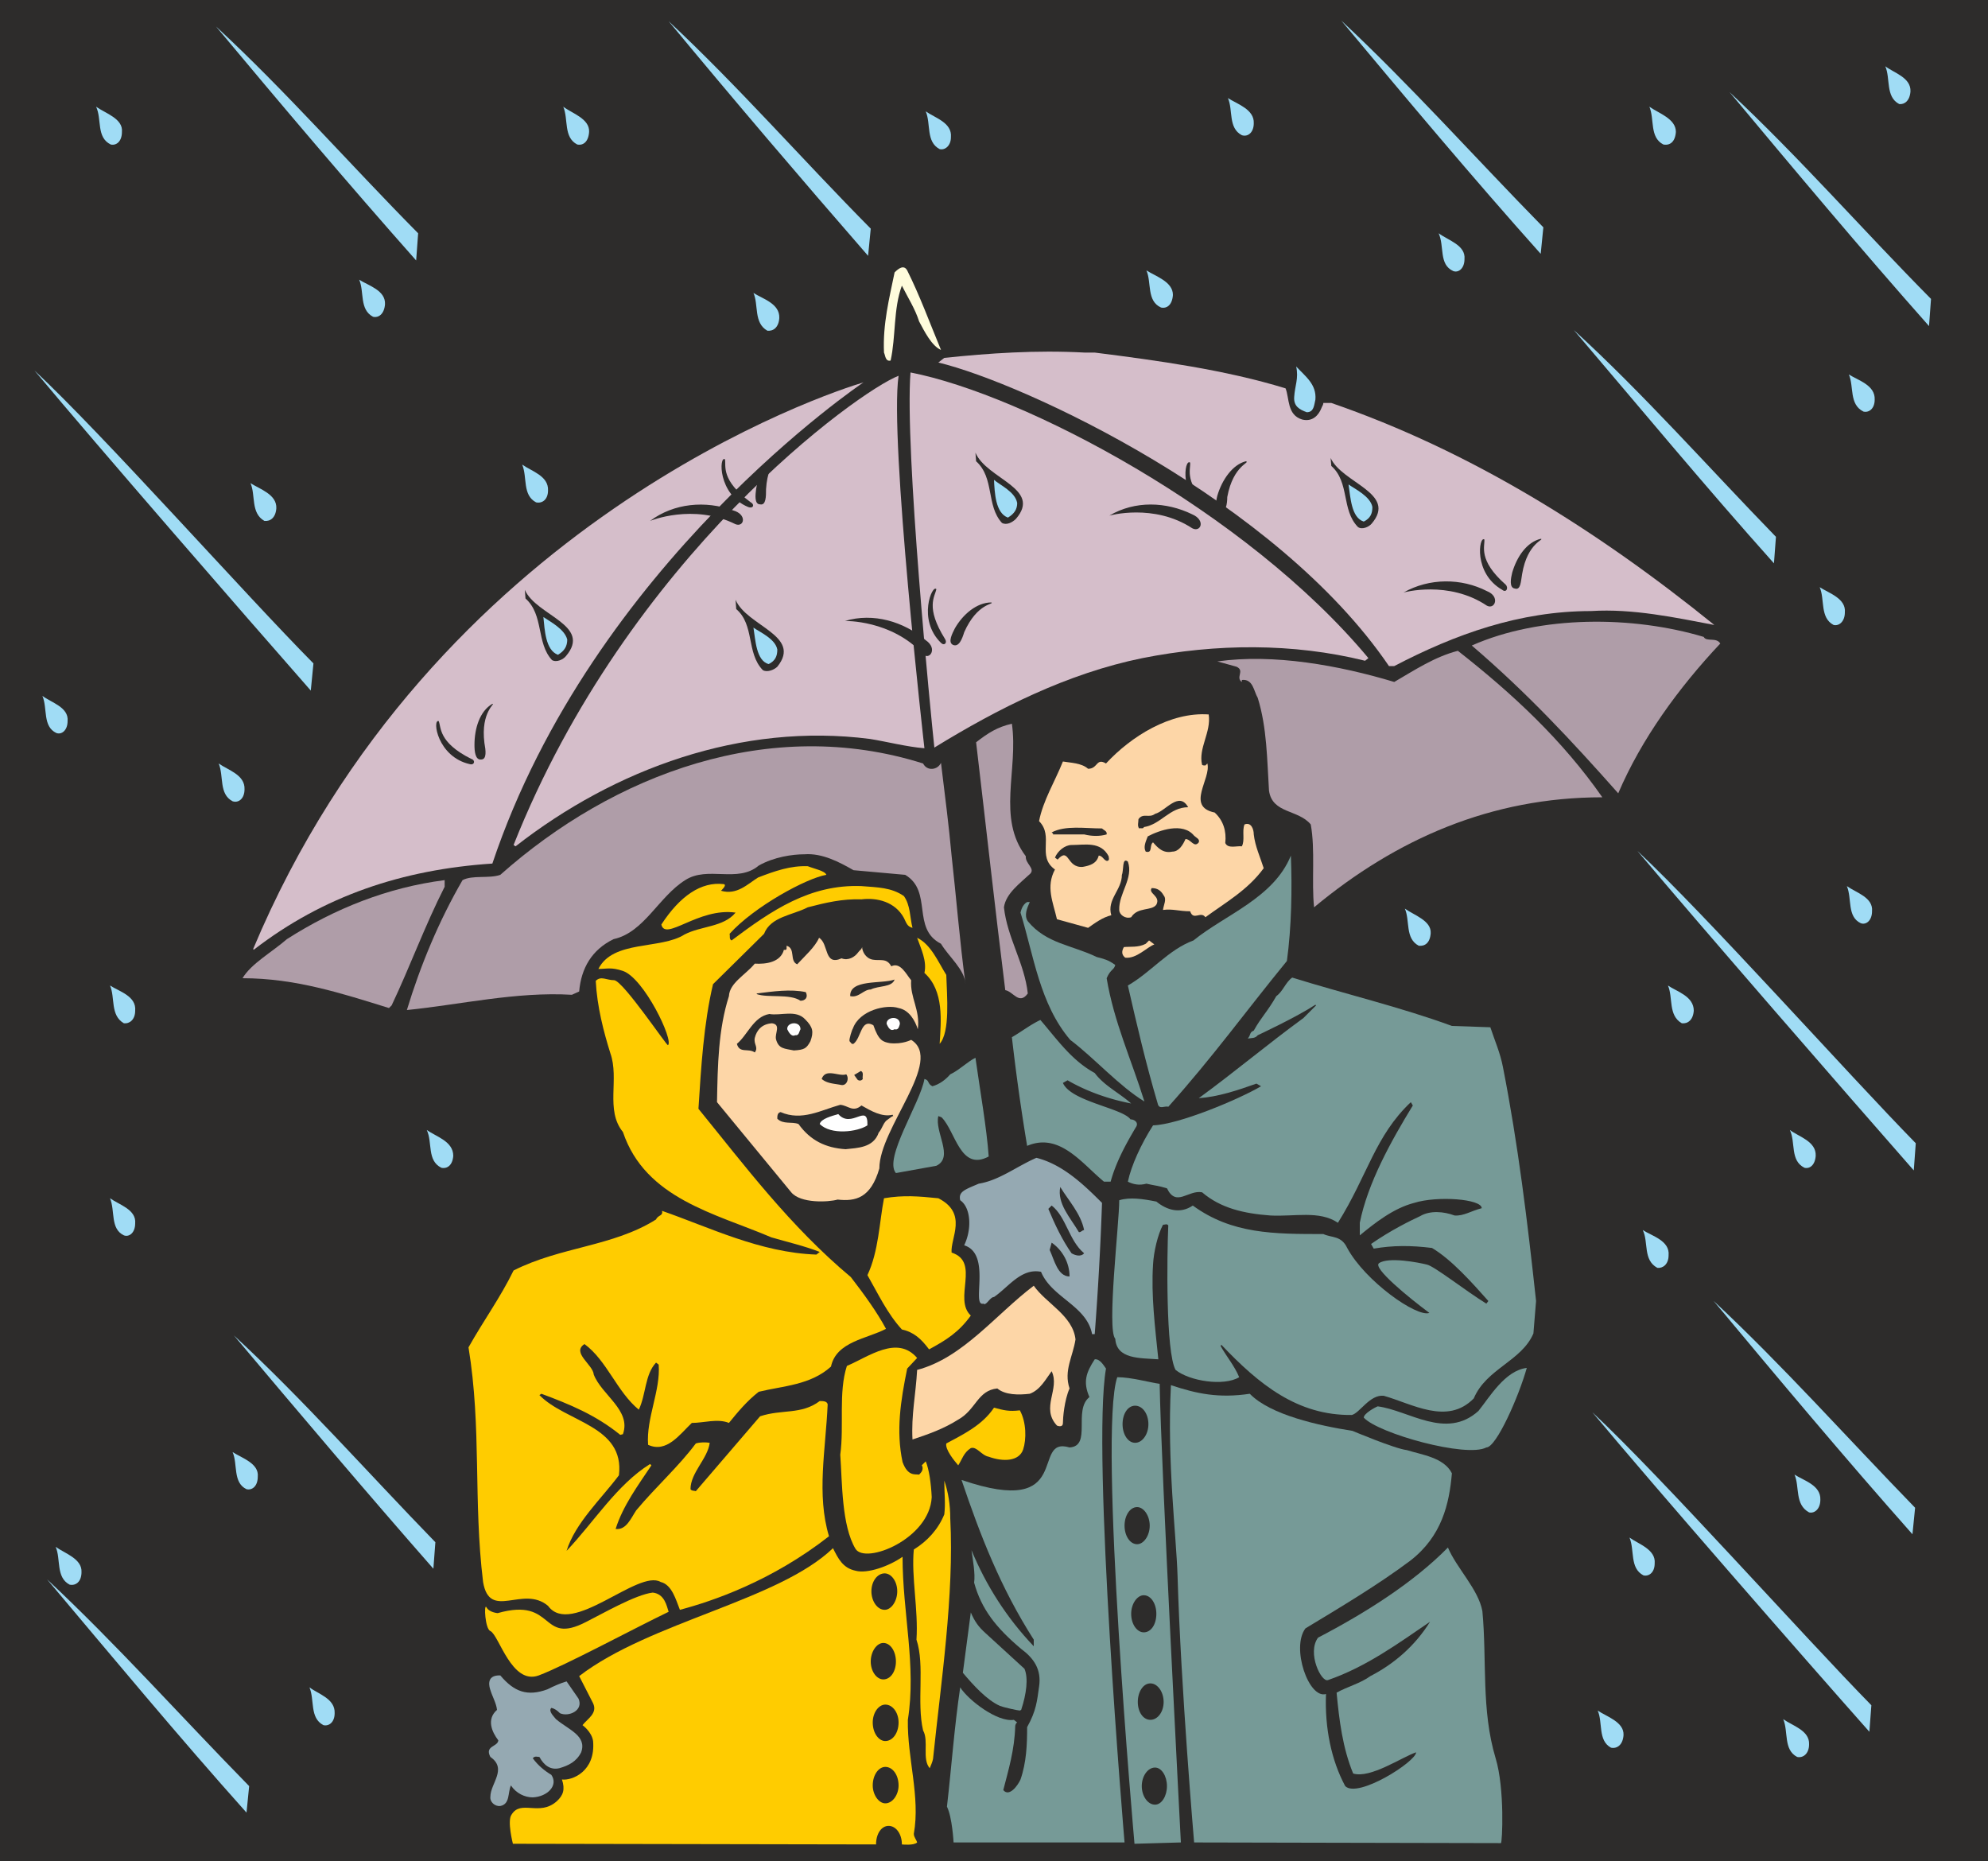 <svg xmlns="http://www.w3.org/2000/svg" width="288" height="269.568" viewBox="0 0 216 202.176"><path d="M405.638 522.033V319.857h-216v202.176z" style="fill:#2d2c2b" transform="translate(-189.638 -319.857)"/><path d="M288.206 349.233c1.368 2.736 2.448 5.688 3.672 8.64-1.008-.432-1.8-2.016-2.376-3.096-.432-1.368-1.224-2.592-1.872-3.888-.936 2.52-.648 5.544-1.224 8.136-.576.144-.576-.576-.72-.864-.144-3.096.576-5.904 1.152-8.712.432-.432 1.008-.864 1.368-.216z" style="fill:#fffcdc" transform="translate(-189.638 -319.857)"/><path d="M308.582 358.16c6.84.865 14.184 1.873 20.736 3.889.432 1.08.144 2.88 1.8 3.384 1.152.288 1.8-.504 2.088-1.224.072-.216.216-.36.216-.576h.864c15.048 5.184 28.8 13.752 41.616 24.12-4.176-.792-8.856-1.8-13.392-1.512-7.776 0-14.76 2.52-21.384 5.976h-.576c-12.24-18-39.672-30.744-48.96-32.976l.648-.504c4.824-.504 9.936-.864 15.264-.576z" style="fill:#d5beca" transform="translate(-189.638 -319.857)"/><path d="M332.558 363.273c-.144.576-.144 1.368-.936 1.368-.792-.288-1.44-.648-1.368-1.656.072-1.224.504-2.016.216-3.312 1.008 1.08 2.232 1.944 2.088 3.6z" style="fill:#a0dcf5" transform="translate(-189.638 -319.857)"/><path d="m338.318 391.353-.36.288c-7.848-1.944-16.2-1.872-24.192-.288-8.136 1.656-15.696 5.472-22.608 9.72-.36-3.312-3.24-32.4-2.592-40.752 12.24 2.376 36.432 15.048 49.752 31.032zM287.27 360.68c-1.008 6.913 2.808 40.465 2.808 40.465-1.872-.144-4.104-.72-5.904-1.008-13.968-1.8-27.72 3.24-38.52 11.664l-.216-.144c12.456-31.392 37.512-49.32 41.832-50.976z" style="fill:#d5beca" transform="translate(-189.638 -319.857)"/><path d="M243.134 413.673c-9.792.648-18.36 3.528-25.92 9.36l-.072-.072c19.512-46.512 62.856-60.552 66.312-61.56 0 0-29.376 19.656-40.32 52.272z" style="fill:#d5beca" transform="translate(-189.638 -319.857)"/><path d="M251.126 391.137c-.288.36-1.008.72-1.512.432-1.728-1.872-.864-4.896-2.88-6.696l-.072-.936c1.224 2.808 7.344 3.816 4.464 7.2z" style="fill:#2d2c2b" transform="translate(-189.638 -319.857)"/><path d="M251.27 389.337c0 .72-.288 1.224-1.008 1.656-1.368-.504-1.44-2.736-1.584-4.104.72.504 2.304 1.296 2.592 2.448z" style="fill:#a0dcf5" transform="translate(-189.638 -319.857)"/><path d="M374.75 389.049c.288.576 1.368 0 1.8.72-4.536 4.824-8.568 10.368-11.088 16.272-5.112-5.76-9.936-10.944-15.912-16.056 7.488-3.312 17.496-3.24 25.2-.936zm-26.712 1.511c5.976 4.68 11.376 9.72 15.696 15.913-12.096 0-22.392 4.536-31.32 11.952-.288-2.808.144-6.264-.36-9-1.368-1.656-4.176-1.152-4.536-3.672-.216-3.384-.216-6.84-1.224-10.08-.432-.72-.504-2.088-1.728-1.944v.216c-.72-.504.36-1.224-.576-1.656l-2.088-.576c6.12-.864 13.248.432 19.224 2.232 2.232-1.296 4.392-2.736 6.912-3.384z" style="fill:#af9da8" transform="translate(-189.638 -319.857)"/><path d="M242.27 400.569c.144.792.288 1.8-.36 1.8-.648.072-.72-.936-.72-1.584 0-1.8.576-3.672 1.944-4.464.432-.072-1.296.792-.864 4.248z" style="fill:#2d2c2b" transform="translate(-189.638 -319.857)"/><path d="M320.966 397.473c.288 1.944-1.152 3.672-.72 5.472.072.072.216.072.36.072l.216-.216c.432 1.656-2.376 4.68.792 5.328.936.864 1.296 2.016 1.152 3.312.288.648 1.224.288 1.8.36.36-.648 0-1.656.288-2.376.72-.288 1.008.504 1.008 1.08.144 1.296.72 2.52 1.08 3.672-1.728 2.376-4.176 3.744-6.336 5.328-.504-.72-1.296.432-1.656-.648-1.224 0-1.872-.288-2.952-.144.072-.576.432-1.152.072-1.584-.288-.504-.648-.792-1.296-.792-.432.576 1.008.864.504 1.8-.504.72-2.016.216-2.736 1.368-.648.216-1.296-.288-1.296-.792-.072-1.8 1.584-3.456.936-5.256-.648-.504-.432.936-.648 1.44 0 1.656-1.656 2.664-1.152 4.392-.936.216-1.8.864-2.52 1.368l-3.384-.936c-.432-1.872-1.224-3.528-.216-5.4-2.016-1.44-.072-3.6-1.728-5.256.432-2.232 1.728-4.32 2.592-6.48.792.144 2.016.144 2.736.792 1.08 0 .864-1.224 1.944-.576 2.736-2.952 6.984-5.616 11.16-5.328z" style="fill:#fdd6a7" transform="translate(-189.638 -319.857)"/><path d="M299.582 398.48c.72 5.04-1.656 10.225 1.512 14.4-.072.793 1.008 1.297.504 1.873-1.152 1.08-2.664 2.16-2.88 3.672.36 3.312 2.232 6.048 2.592 9.36-.936 1.296-1.584-.216-2.448-.36-1.152-9.216-2.088-17.784-3.168-26.928 1.296-1.008 2.304-1.656 3.888-2.016z" style="fill:#af9da8" transform="translate(-189.638 -319.857)"/><path d="M240.83 402.297c.504.144.36.72-.144.576-3.528-.792-4.104-4.896-3.384-4.68.288.648-.072 2.304 3.528 4.104z" style="fill:#2d2c2b" transform="translate(-189.638 -319.857)"/><path d="M289.934 402.8c.432.865 1.584.72 1.944-.071.432 3.528.864 6.912 1.152 10.08.504 4.464.864 9.144 1.512 13.968-.072-1.584-1.8-2.952-2.664-4.392-3.24-1.656-.864-5.688-3.888-7.488l-5.616-.504c-1.512-.864-3.384-1.872-5.328-1.728-1.296 0-3.312.288-4.968 1.224-2.304 1.944-5.544 0-7.992 1.584-2.88 1.8-4.464 5.688-7.776 6.408-2.376 1.152-3.528 3.168-3.744 5.688l-.792.36c-6.048-.36-12.168 1.08-17.928 1.656 1.44-4.752 3.456-9.648 6.048-14.112 1.08-.576 2.88-.144 4.104-.576 12.312-10.944 29.304-17.352 45.936-12.096z" style="fill:#af9da8" transform="translate(-189.638 -319.857)"/><path d="M318.734 407.553c-2.016 0-2.952 1.872-4.824 2.16 0 .216-.36.072-.504.144-.216-.288-.072-.648-.072-1.008.504-.72 1.152-.072 1.8-.576 1.152-.288 2.592-2.52 3.6-.72zm-8.856 2.952c-.72.216-1.584.216-2.448 0h-3.384c.072-.072-.072-.144-.144-.216 1.512-.792 3.6-.432 5.472-.432.216.216.576.288.504.648zm9.504.144c.216.216.648.36.504.72-.504.648-.864-.36-1.44-.36-.288.648-.72 1.368-1.44 1.368-1.008.216-1.584-.432-2.088-1.008-.432.288 0 1.224-.792 1.008-.288-.504 0-1.08.216-1.656 1.224-.648 3.816-1.584 5.04-.072zm-9.288 2.231c0 .145.144.433-.144.505-.36 0-.504-.576-.936-.576-.216.864-.936 1.08-1.728 1.224-1.8.144-1.44-2.232-2.736-.792l-.288-.216c.288-.72 1.08-1.368 1.8-1.368 1.44 0 3.168-.432 4.032 1.224z" style="fill:#2d2c2b" transform="translate(-189.638 -319.857)"/><path d="M329.462 424.257c-4.536 5.544-7.992 10.368-12.888 15.84-.36-.144-1.008.36-1.152-.36-1.296-4.392-2.232-8.424-3.24-12.816 2.52-1.44 4.392-3.888 7.128-4.896 3.456-2.808 8.712-4.608 10.584-9.216.144 3.528.072 7.776-.432 11.448z" style="fill:#769a97" transform="translate(-189.638 -319.857)"/><path d="M279.422 414.897c-2.16.36-7.848 3.456-10.512 6.408.072.288-.072.576.216.72 4.32-3.24 8.496-6.12 14.112-5.904 1.8.144 3.24.144 4.608 1.08.72 1.008.648 2.304.936 3.456-.576-.144-.648-.504-.936-1.08-.936-1.728-2.88-2.232-4.608-2.016-2.088-.072-3.888.36-5.832.864-1.656.864-4.032 1.008-4.752 2.88l-5.544 5.472c-1.008 4.248-1.296 9-1.584 13.536 5.04 6.192 9.936 12.744 16.56 18.288 1.44 1.872 2.808 3.744 3.816 5.616-2.016 1.08-5.4 1.368-5.976 4.104-2.232 2.016-5.184 2.088-7.848 2.736-1.296 1.008-2.304 2.232-3.24 3.384-1.224-.504-2.736 0-4.032 0-1.296 1.224-2.736 3.312-4.752 2.376-.216-2.88 1.368-5.904 1.152-8.712l-.288-.216c-1.224 1.296-1.08 3.456-1.872 5.112-2.376-1.944-3.456-5.328-5.904-7.128-1.44.936.936 2.232 1.008 3.312.864 2.232 4.104 3.888 3.168 6.48l-.288.072c-2.664-2.16-5.472-3.312-8.568-4.464l-.216.144c2.88 2.952 9.288 3.312 8.64 8.712-1.944 2.592-4.752 5.184-5.688 8.208 2.952-3.096 5.472-7.2 9.072-9.432l.144.144c-1.44 2.16-3.096 4.392-3.888 6.912 1.152.144 1.656-1.152 2.232-2.016 2.16-2.592 4.608-4.752 6.48-7.272.432-.144 1.08-.144 1.512-.072-.216 1.728-2.088 3.24-2.088 5.04.144.216.432.144.576.216l6.984-8.136c2.376-.792 4.464-.144 6.48-1.656.36 0 .792 0 .864.36-.216 4.896-1.224 9.792.144 14.328-6.264 4.896-12.672 7.056-16.2 7.992-.432-1.08-.864-2.736-2.088-3.024-2.448-1.44-9.72 6.048-12.24 2.592-2.736-2.304-6.336 1.656-7.056-2.592-1.08-8.856-.144-16.704-1.584-25.488 1.656-2.952 3.456-5.4 4.896-8.352 5.112-2.592 10.8-2.592 15.48-5.544.216-.504.792-.36.648-.936 5.184 1.8 10.656 4.536 16.776 4.752l.36-.288c-1.656-.648-3.528-1.08-5.256-1.584-6.048-2.592-13.68-4.176-16.128-11.448-1.944-2.376-.36-5.76-1.368-8.568-.72-2.304-1.44-5.04-1.584-7.848.576-.576 1.152-.072 2.016-.072 1.008.144 5.688 7.128 5.832 7.056.648-.504-2.592-7.272-4.896-8.064-1.296-.432-1.728-.216-2.664-.216 1.584-3.168 6.768-2.088 9.36-3.744 1.8-.936 4.248-.792 5.544-2.376-4.032-.576-7.632 3.168-8.064 1.296 2.016-3.096 4.32-4.68 6.768-4.392.432.072-.288.72-.288.72 1.728.504 2.88-.72 4.032-1.44 1.872-.72 3.528-1.296 5.4-1.224.72.288 1.872.504 2.016.936z" style="fill:#fc0" transform="translate(-189.638 -319.857)"/><path d="M237.95 416.193c-2.16 4.248-3.744 8.64-5.76 12.888l-.288.288c-5.112-1.584-10.152-3.24-15.912-3.24.936-1.584 3.168-2.808 4.824-4.248 5.184-3.312 10.944-5.616 17.136-6.408z" style="fill:#af9da8" transform="translate(-189.638 -319.857)"/><path d="M301.526 417.849c-.288.648-.648 1.44-.216 2.088 2.016 2.448 4.824 2.592 7.488 3.888.792.216 1.224.288 2.016.864-.144.576-.504.432-.936 1.44.792 4.752 2.664 8.784 4.104 13.392-2.736-1.656-5.4-4.68-8.064-6.696-3.312-3.888-3.96-9.144-5.4-13.824.072-.288.216-.864.72-1.152z" style="fill:#769a97" transform="translate(-189.638 -319.857)"/><path d="M285.182 446.793c-.936 3.24-2.592 3.6-4.536 3.384-1.008.288-4.032.432-5.04-.792l-8.064-9.792c.072-4.032.144-7.92 1.296-11.52.072-1.44 1.8-2.304 2.808-3.528 1.224.072 2.808-.144 3.168-1.512.144.072.216 0 .288-.072v-.36c1.008.288.288 1.656 1.152 2.016.792-.864 1.944-1.872 2.376-2.88 1.08.648.504 3.096 2.448 2.232.72.288 1.44-.144 1.8-.648.144-.216.36-.288.432-.576 0 .432.36 1.224 1.152 1.368.792.144 1.512-.216 2.016.72 1.008-.504 1.656.936 2.16 1.512-.144 1.872 1.008 3.24.72 5.328-.288-.936-.936-2.088-2.088-2.304-1.296-.432-4.248.216-4.968 2.232-.072.072-.432 1.152-.36 1.368.144.144.216.36.432.288.864-.648.792-2.808 2.16-2.016.576 1.656 1.008 1.8 1.8 1.944 1.368.144 2.304-.36 2.304-.36 3.6 2.232-3.456 9.576-3.456 13.968z" style="fill:#fdd6a7" transform="translate(-189.638 -319.857)"/><path d="M292.454 425.769c.072 2.304.432 6.192-.72 7.488.144-2.448.504-5.76-1.656-7.704.288-1.296-.36-2.592-.792-3.816 1.512.72 2.304 2.664 3.168 4.032z" style="fill:#fc0" transform="translate(-189.638 -319.857)"/><path d="m347.39 431.313 4.176.144c.504 1.512 1.08 2.808 1.368 4.32 1.656 8.424 2.664 16.776 3.6 25.416l-.288 3.528c-1.296 3.024-5.112 3.816-6.48 7.056-2.88 2.952-6.696.576-9.792-.288-1.512-.144-2.592 1.872-3.456 2.088-5.904.072-10.08-3.312-14.184-7.632l-.072.144c.648 1.152 1.512 2.16 2.016 3.384-1.656 1.008-5.4.432-6.912-.792-1.08-1.944-.936-12.456-.792-15.696-.144-.216-.36-.072-.576-.072-.576 1.08-1.008 2.952-1.08 4.32-.216 3.384.216 6.768.576 10.296-2.016-.144-4.536 0-4.68-2.232-.936-1.008.432-12.528.432-15.048 1.152-.36 2.592-.144 4.032.144 1.152.936 2.592 1.368 3.96.432 4.248 3.096 8.784 3.096 14.184 3.096.936.432 1.944.144 2.592 1.512 1.944 3.6 7.56 7.56 8.928 7.056-2.232-1.656-6.192-4.896-5.472-5.4 1.008-.72 4.32-.072 5.184.144.792.144 4.248 2.88 6.48 4.248l.216-.288c-1.8-2.016-3.96-4.464-6.12-5.76-2.304-.288-4.248-.288-6.336.072l-.288-.504c2.16-1.512 4.392-2.592 5.328-3.024 1.08-.648 2.592-.504 3.744-.072 1.008.072 1.8-.504 2.952-.792 0-1.008-4.824-1.368-7.344-.576-2.232.576-4.248 2.16-5.904 3.528v-1.368c.864-4.32 3.384-8.856 5.76-12.744l-.216-.36c-3.888 3.672-4.68 7.92-7.92 13.104-2.016-1.368-4.752-.648-7.344-.792-2.88-.216-5.4-.792-7.416-2.52-1.512-.288-2.808 1.656-3.816-.432-.936-.288-1.296-.288-2.232-.504-.792.216-1.44.072-2.016-.216.36-1.728 1.44-4.104 2.736-6.12 2.736-.072 9.288-2.808 11.736-4.248l-.504-.288c-2.016.72-4.176 1.44-6.264 1.584 4.032-2.952 7.344-5.76 11.376-8.712l1.368-1.368-.072-.072c-2.088 1.368-6.264 3.312-6.264 3.312-.288.36-.648.288-1.08.36.36-.432.144-.648.648-.864.792-1.44 1.512-2.088 2.448-3.744.72-.504 1.008-1.512 1.728-2.016 5.544 1.728 11.88 3.24 17.352 5.256z" style="fill:#769a97" transform="translate(-189.638 -319.857)"/><path d="M294.83 427.713c.216 1.944.936 5.256-.36 5.184 0-2.016-.072-3.24.072-5.184zm-17.712 2.88c.864.864.936 1.368.576 2.376-.432.792-.648.936-1.8 1.008-1.008-.216-1.656-.144-1.944-1.224-.144-.648.576-1.584-.432-1.728-1.08.072-1.656.72-1.872 1.584-.144.72.432 1.008 0 1.584-.72-.504-1.656.144-1.944-.936 1.152-.936 1.8-2.952 3.528-3.24 1.224.216 2.88-.504 3.888.576z" style="fill:#2d2c2b" transform="translate(-189.638 -319.857)"/><path d="M302.678 430.665c1.8 2.088 3.384 4.392 5.904 5.76 1.008 1.368 2.664 2.16 3.96 3.312-2.232-.432-4.68-1.224-6.912-2.52l-.504.288c.864 2.016 6.48 2.736 7.344 3.96.432 0 .936.36.576.864-1.152 1.944-2.16 3.816-2.736 5.904h-.72c-2.376-1.944-4.824-5.4-8.352-3.888a232.44 232.44 0 0 1-1.656-11.808c1.008-.576 2.016-1.368 3.096-1.872z" style="fill:#769a97" transform="translate(-189.638 -319.857)"/><path d="M276.614 431.673c-.144.216-.144.72-.576.648-.432.216-.72-.36-.864-.648-.072-.792 1.44-.936 1.44 0z" style="fill:#fff" transform="translate(-189.638 -319.857)"/><path d="M295.622 434.769c.504 3.6 1.224 7.632 1.44 10.728-3.096 1.656-3.6-2.736-5.112-4.248l-.36-.144c-.432 1.728 1.728 4.464-.216 5.4l-4.392.792c-1.368-1.584 2.664-7.632 3.096-10.224.576.144.288.504.864.792.792-.216 1.44-.72 1.944-1.296.936-.432 1.872-1.368 2.736-1.8z" style="fill:#769a97" transform="translate(-189.638 -319.857)"/><path d="M309.374 450.537a340.245 340.245 0 0 1-.792 14.256h-.288c-.576-3.096-4.392-3.96-5.544-6.768-2.16-.432-3.528 1.656-5.112 2.736-.432 0-.864 1.008-1.152.72-1.368.36.936-5.4-2.088-6.336.864-1.8.72-4.104-.432-4.896-.216-.936.504-1.152 2.016-1.8 2.232-.36 4.104-1.872 6.264-2.808 2.88.72 5.184 2.952 7.128 4.896z" style="fill:#95a9b2" transform="translate(-189.638 -319.857)"/><path d="M307.43 453.489c-.216 0-.36.288-.576.216-.936-1.584-2.376-3.096-2.016-4.896.864 1.44 2.232 2.88 2.592 4.68z" style="fill:#2d2c2b" transform="translate(-189.638 -319.857)"/><path d="M291.59 450.033c3.24 1.656 1.296 4.32 1.44 5.904 3.168 1.008.144 5.04 2.088 6.84-1.296 1.8-2.664 2.664-4.536 3.672-.864-1.152-1.656-1.872-2.952-2.16-1.584-1.728-2.592-3.888-3.744-5.904 1.224-2.592 1.296-5.76 1.8-8.352 2.16-.36 3.744-.216 5.904 0z" style="fill:#fc0" transform="translate(-189.638 -319.857)"/><path d="M307.43 456.009c-.36.432-1.008.216-1.368 0-1.008-1.44-1.8-3.096-2.52-4.824l.36-.36c1.584 1.224 1.872 3.816 3.528 5.184zm-1.584 2.52c-1.296 0-1.656-1.8-2.16-2.88l.216-.792c1.152.792 1.944 2.16 1.944 3.672z" style="fill:#2d2c2b" transform="translate(-189.638 -319.857)"/><path d="M306.494 465.369c-.288 1.872-1.296 3.384-.648 5.328-.576 1.296-.72 3.24-.72 3.744 0 .576-.648.288-.648.288-1.8-1.944.36-3.96-.576-5.904-.648.864-1.224 2.016-2.376 2.448-1.224.144-2.664.144-3.528-.576-2.16.216-2.304 2.304-4.248 3.384-1.584 1.008-3.24 1.584-4.968 2.16-.144-2.664.36-4.896.504-7.56 4.968-1.296 8.568-6.048 12.672-9.144 1.368 1.944 4.248 3.24 4.536 5.832z" style="fill:#fdd6a7" transform="translate(-189.638 -319.857)"/><path d="m289.286 467.385-1.08 1.152c-.72 3.528-1.224 6.768-.504 10.152.576 1.584 1.368 1.296 1.8 1.368.288-.288.432-.504.36-.864l-.072-.144.432-.432c.36.864.576 2.376.648 3.888-.216 4.536-7.2 7.344-8.28 5.616-1.512-2.52-1.44-7.2-1.656-10.224.432-3.168-.216-6.768.72-9.648 2.376-1.008 5.472-3.384 7.632-.864z" style="fill:#fc0" transform="translate(-189.638 -319.857)"/><path d="M300.446 505.689c-.216 0-1.8-.36-2.16-.504-1.44-.648-2.88-2.232-4.032-3.6l.864-6.552c.432 1.008.864 1.584 1.584 2.232l4.248 3.888c.432 1.008.216 2.736-.36 4.464z" style="fill:#769a97" transform="translate(-189.638 -319.857)"/><path d="M300.158 506.985c-.144.072-.216.288-.216.432-.072 2.52-.72 4.68-1.296 6.912.648.792 1.584-.504 1.872-1.152.648-1.872.72-3.816.72-5.688 1.008-1.8 1.08-2.88 1.296-4.392.288-1.872-.576-3.096-1.944-4.104-2.736-2.304-4.32-4.32-5.112-7.2.144-.936-.144-2.52-.288-3.528 1.584 3.816 3.816 7.344 6.768 10.44v-.72c-3.6-5.616-5.832-11.376-7.848-17.352 12.384 4.248 7.416-4.824 11.736-3.528 2.448-.144.36-4.032 2.16-5.472-.72-1.656-.36-2.664.576-4.104.576-.072 1.008.72 1.224 1.008-1.584 9.072 2.016 51.48 2.016 51.48h-18.576s-.144-2.736-.72-3.888c.504-4.392.792-8.568 1.44-12.96.864 1.368 4.032 3.816 5.832 3.528zm55.368-38.52c-.864 3.096-3.312 8.64-4.392 8.64-2.16 1.152-11.736-1.512-13.32-3.24 0-.432 1.152-1.08 1.512-1.224 3.384.432 7.416 3.672 10.944.504 1.224-1.512 2.88-4.392 5.256-4.68z" style="fill:#769a97" transform="translate(-189.638 -319.857)"/><path d="M315.638 470.193c.144 8.784 2.304 49.824 2.304 49.824l-5.04.144s-3.96-44.568-1.872-50.688c1.512 0 3.528.576 4.608.72zm9.792 1.08c2.232 2.304 7.488 3.456 11.16 4.032 0 0 4.608 1.944 5.904 2.088 1.584.504 4.032.792 4.896 2.52-.288 3.312-1.08 6.84-4.536 9.504-3.456 2.592-7.56 5.04-11.376 7.344-1.584 2.088.36 7.704 2.232 7.128-.144 3.672.576 7.2 2.088 10.008 1.368 1.368 7.704-2.664 7.704-3.672-1.512.504-4.968 2.88-6.84 2.304-1.152-2.808-1.512-5.76-1.8-8.784 1.152-.648 2.592-1.008 3.672-1.8 2.52-1.296 4.824-3.24 6.48-5.904-3.384 2.304-6.912 4.896-11.088 6.336-.72.288-2.304-2.952-1.08-4.608 5.112-2.664 10.368-5.976 14.112-9.792.936 2.232 3.312 4.536 3.744 6.912.504 5.328-.144 10.728 1.44 15.984 1.008 3.312.72 9.216.576 9.216l-33.336-.072s-1.44-16.704-1.8-28.944c-.144-4.536-1.152-12.312-.72-20.736 2.808.936 5.184 1.44 8.568.936z" style="fill:#769a97" transform="translate(-189.638 -319.857)"/><path d="M300.446 473.073c.72 1.296.72 3.168.36 4.248-.432 1.296-2.16 1.368-3.744.792-.792-.144-1.296-1.152-1.944-.936-.792.504-.936 1.224-1.368 1.872-.432-.504-1.44-1.728-1.296-2.376 1.728-.936 3.888-1.944 5.184-3.888 1.08.288 1.656.432 2.808.288z" style="fill:#fc0" transform="translate(-189.638 -319.857)"/><path d="M387.422 482.793c0 1.008-.648 1.512-1.224 1.368-1.584-.864-1.008-2.808-1.584-4.104 1.008.648 2.88 1.152 2.808 2.736z" style="fill:#a0dcf5" transform="translate(-189.638 -319.857)"/><path d="M292.886 484.809c.432 8.352-1.008 17.784-1.872 26.136-.072.36-.216.648-.36 1.008-.864-1.008-.072-2.952-.72-4.104-.72-3.096.216-7.056-.72-9.864.216-3.24-.576-6.84-.288-9.792 1.512-.936 2.664-2.232 3.312-3.816.144-1.224 0-2.232 0-3.672.432 1.296.648 2.592.648 4.104zm-30.6 10.151c-3.744 1.8-11.232 5.833-14.112 6.913-2.952 1.08-4.32-4.392-5.256-4.824-.576-.216-.72-3.024-.432-2.592.288.576 1.224.648 1.224.648 6.336-1.8 4.536 3.6 9.648.936 1.728-.864 5.328-2.952 7.2-3.168 1.296.144 1.512 1.44 1.728 2.088z" style="fill:#fc0" transform="translate(-189.638 -319.857)"/><path d="M249.11 503.385c.72-.36 1.368-.648 2.088-.864l1.296 1.872c.576 1.296-1.08 2.016-2.016 1.584-.288-.288-.576-.504-.936-.576-.36.36.288.936.504 1.224 1.368 1.152 3.384 1.8 2.736 3.6-.504 1.008-1.368 1.44-2.376 1.728-.936.216-1.656-.288-2.16-1.224-.216 0-.504-.144-.72.144.576.792 1.296 1.368 2.016 1.8.792 1.152-.432 2.376-2.016 2.448-.864 0-1.8-.432-2.376-1.296-.36.792-.072 2.016-1.152 2.232-.576.072-1.152-.432-1.08-1.008 0-1.44 1.872-3.024 0-4.32-.648-1.224.792-1.08.864-1.8-.72-.936-1.296-2.304-.144-3.312-.072-.72-.504-1.44-.72-2.16-.072-.216-.576-1.656 1.08-1.584 1.512 1.8 2.952 2.304 5.112 1.512z" style="fill:#95a9b2" transform="translate(-189.638 -319.857)"/><path d="M370.934 456.225c0 1.008-.648 1.44-1.224 1.368-1.584-.864-.936-2.808-1.584-4.104 1.008.648 2.952 1.152 2.808 2.736z" style="fill:#a0dcf5" transform="translate(-189.638 -319.857)"/><path d="M274.094 392.289c-.36.36-1.152.648-1.584.36-1.8-1.872-.864-4.896-2.88-6.624l-.072-1.008c1.224 2.88 7.272 3.888 4.536 7.272z" style="fill:#2d2c2b" transform="translate(-189.638 -319.857)"/><path d="M274.094 390.417c0 .72-.216 1.224-.936 1.584-1.368-.36-1.44-2.664-1.656-3.96.72.504 2.376 1.224 2.592 2.376z" style="fill:#a0dcf5" transform="translate(-189.638 -319.857)"/><path d="M300.014 376.233c-.36.36-1.008.72-1.512.432-1.728-1.872-.792-4.896-2.808-6.696l-.072-.936c1.224 2.88 7.272 3.888 4.392 7.2z" style="fill:#2d2c2b" transform="translate(-189.638 -319.857)"/><path d="M300.158 374.505c0 .648-.288 1.152-1.008 1.584-1.368-.504-1.44-2.736-1.512-4.104.648.576 2.304 1.296 2.52 2.52z" style="fill:#a0dcf5" transform="translate(-189.638 -319.857)"/><path d="M338.678 376.737c-.288.36-1.08.72-1.512.36-1.8-1.872-.864-4.824-2.88-6.624l-.072-.864c1.224 2.736 7.272 3.816 4.464 7.128z" style="fill:#2d2c2b" transform="translate(-189.638 -319.857)"/><path d="M338.75 374.937c0 .72-.216 1.224-.936 1.584-1.368-.432-1.44-2.664-1.656-4.032.72.504 2.376 1.296 2.592 2.448zm34.92 54.72c-.072 1.008-.648 1.44-1.296 1.368-1.512-.864-.936-2.808-1.512-4.104.936.648 2.808 1.152 2.808 2.736zm13.248 15.768c-.072 1.008-.648 1.44-1.224 1.296-1.584-.792-.936-2.736-1.584-4.104.936.72 2.88 1.224 2.808 2.808zm-.72 63.935c0 1.009-.648 1.513-1.296 1.369-1.512-.792-.936-2.736-1.512-4.104 1.008.72 2.88 1.224 2.808 2.736zm-16.776-19.655c0 1.008-.648 1.44-1.224 1.296-1.512-.792-.936-2.736-1.512-4.104 1.008.72 2.88 1.296 2.736 2.808zm-3.384 18.648c-.072 1.08-.72 1.512-1.368 1.368-1.44-.792-.864-2.736-1.44-4.032.936.648 2.88 1.224 2.808 2.664zm27-89.496c0 1.008-.648 1.512-1.224 1.296-1.512-.72-.936-2.664-1.512-4.032 1.008.72 2.88 1.224 2.736 2.736zm-2.952-32.472c0 1.008-.648 1.512-1.224 1.368-1.512-.792-.936-2.808-1.512-4.104 1.008.648 2.88 1.224 2.736 2.736zM235.07 345.2l-.216 2.953c-7.344-8.28-14.832-17.136-21.744-25.416 7.56 6.984 14.544 14.976 21.96 22.464zm113.688 2.809c0 1.008-.648 1.512-1.224 1.296-1.584-.72-.936-2.664-1.584-4.104 1.08.792 2.952 1.296 2.808 2.808zm-117.288 4.896c-.072 1.008-.648 1.512-1.296 1.368-1.512-.792-.936-2.736-1.512-4.032 1.008.648 2.88 1.152 2.808 2.664zm-11.808 22.175c-.072 1.009-.648 1.44-1.296 1.369-1.512-.864-.936-2.808-1.512-4.104 1.008.648 2.88 1.224 2.808 2.736zm29.52-1.943c0 1.008-.648 1.44-1.296 1.296-1.512-.792-.936-2.736-1.512-4.104 1.008.72 2.88 1.224 2.808 2.808zm-32.976 32.472c0 1.008-.648 1.512-1.296 1.296-1.512-.792-.936-2.736-1.512-4.104 1.008.72 2.88 1.224 2.808 2.808zm-11.88 24.048c0 1.008-.648 1.44-1.224 1.368-1.512-.864-.936-2.808-1.512-4.104 1.008.648 2.88 1.152 2.736 2.736zm34.56 15.768c-.072 1.008-.648 1.44-1.296 1.296-1.584-.792-.936-2.736-1.584-4.104 1.008.72 2.88 1.224 2.88 2.808zm-34.56 7.344c0 1.008-.648 1.512-1.224 1.296-1.512-.72-.936-2.664-1.512-4.032 1.008.72 2.88 1.224 2.736 2.736zm13.32 27.504c0 1.08-.648 1.512-1.224 1.368-1.512-.72-.936-2.736-1.512-4.032 1.008.648 2.88 1.224 2.736 2.664zm8.352 25.704c0 1.008-.648 1.44-1.224 1.296-1.512-.792-.936-2.736-1.512-4.104.936.72 2.808 1.224 2.736 2.808zm-27.504-15.337c0 1.08-.648 1.513-1.296 1.369-1.512-.792-.936-2.808-1.512-4.104 1.008.72 2.88 1.296 2.808 2.736zm55.152-156.455c-.072 1.08-.648 1.512-1.296 1.368-1.512-.792-.936-2.736-1.512-4.104.936.72 2.88 1.296 2.808 2.736zm39.312.575c0 .937-.648 1.44-1.224 1.297-1.512-.792-.936-2.736-1.512-4.104 1.008.72 2.88 1.224 2.736 2.808zm-18.648 19.657c-.072 1.008-.648 1.44-1.296 1.368-1.512-.864-.936-2.808-1.512-4.104 1.008.648 2.88 1.152 2.808 2.736zm51.552-21.168c0 1.008-.648 1.512-1.296 1.296-1.512-.792-.936-2.736-1.512-4.032 1.008.648 2.88 1.224 2.808 2.736zm45.864.936c-.072 1.08-.648 1.512-1.368 1.368-1.512-.792-.936-2.736-1.512-4.104 1.008.72 2.88 1.296 2.88 2.736zm21.6 29.088c0 1.008-.648 1.44-1.224 1.296-1.584-.792-1.008-2.736-1.584-4.032 1.008.648 2.88 1.152 2.808 2.736zm-169.632 28.656-.288 2.952c-7.272-8.28-23.112-26.496-30.024-34.776 7.488 6.984 22.896 24.336 30.312 31.824zm133.632-47.376-.288 2.88c-7.344-8.208-14.76-17.064-21.672-25.344 7.488 6.984 14.544 14.904 21.96 22.464zm42.12 7.776-.216 2.952c-7.344-8.28-14.76-17.136-21.672-25.416 7.488 6.984 14.472 14.976 21.888 22.464zm-16.848 25.848-.216 2.88c-7.344-8.208-14.76-17.136-21.744-25.344 7.56 6.912 14.616 14.904 21.96 22.464zM236.942 487.4l-.216 2.88c-7.272-8.28-14.76-17.135-21.672-25.343 7.488 6.912 14.544 14.904 21.888 22.464zm-20.232 26.497-.288 2.88c-7.344-8.208-14.76-17.136-21.672-25.344 7.488 6.984 14.616 14.976 21.96 22.464zm176.256-8.784-.216 2.88c-7.344-8.28-23.184-26.424-30.096-34.704 7.488 6.984 22.896 24.264 30.312 31.824zm4.824-61.056-.216 2.952c-7.272-8.28-23.112-26.496-30.024-34.704 7.488 6.984 22.896 24.264 30.24 31.752zm-.072 39.6-.288 2.88c-7.344-8.28-14.76-17.136-21.6-25.344 7.416 6.912 14.544 14.904 21.888 22.464zm-113.472-138.96-.288 2.952c-7.272-8.352-14.76-17.136-21.672-25.488 7.56 7.056 14.544 15.048 21.96 22.536zm-81.36-10.512c0 1.08-.648 1.512-1.224 1.368-1.584-.792-.936-2.736-1.584-4.104 1.008.72 2.952 1.296 2.808 2.736zm-5.904 64.008c0 1.008-.648 1.512-1.224 1.296-1.512-.72-.936-2.664-1.512-4.032.936.72 2.88 1.224 2.736 2.736zm120.096-46.296c-.072 1.08-.648 1.512-1.296 1.368-1.584-.72-1.008-2.736-1.584-4.032 1.008.648 2.88 1.224 2.88 2.664zm28.008 69.336c-.072 1.08-.648 1.44-1.296 1.368-1.512-.792-.936-2.736-1.512-4.032 1.008.72 2.88 1.296 2.808 2.664zm52.128-91.44c-.072 1.008-.648 1.44-1.224 1.368-1.512-.792-.936-2.808-1.512-4.104.936.72 2.808 1.224 2.736 2.736z" style="fill:#a0dcf5" transform="translate(-189.638 -319.857)"/><path d="M287.63 520.233c0-1.152-.648-2.016-1.44-2.016-.792 0-1.368.864-1.368 2.016l-39.456-.072s-.648-2.52-.144-3.168c1.008-1.656 3.024.216 4.896-1.44.72-.648.936-1.296.576-2.376 1.08.144 3.672-.864 3.384-4.176-.144-1.008-1.152-1.728-1.152-1.728.576-.72 1.656-1.296 1.152-2.376l-1.512-2.952c7.704-5.904 21.672-8.208 27.576-13.896.576 1.152 1.08 2.16 2.448 2.448 1.296.36 3.672-.504 5.112-1.512 0 6.12 1.512 11.808.576 17.712-.072 4.176 1.368 8.352.648 12.384 0 .36.288.648.36.936-.36.36-1.656.216-1.656.216z" style="fill:#fc0" transform="translate(-189.638 -319.857)"/><path d="M312.974 476.6c.792 0 1.44-.935 1.44-2.015 0-1.152-.648-2.016-1.44-2.016-.792 0-1.368.864-1.368 2.016 0 1.08.576 2.016 1.368 2.016zm.216 11.017c.72 0 1.368-.936 1.368-2.016s-.648-2.016-1.368-2.016c-.792 0-1.368.936-1.368 2.016s.576 2.016 1.368 2.016zm.72 9.576c.792 0 1.368-.864 1.368-2.016 0-1.08-.576-2.016-1.368-2.016-.72 0-1.368.936-1.368 2.016 0 1.152.648 2.016 1.368 2.016zm.72 9.504c.792 0 1.44-.864 1.44-1.944s-.648-2.016-1.44-2.016c-.792 0-1.368.936-1.368 2.016s.576 1.944 1.368 1.944zm.504 9.216c.72 0 1.296-.936 1.296-2.016s-.576-2.016-1.296-2.016c-.792 0-1.44.936-1.44 2.016s.648 2.016 1.44 2.016zm-29.52-13.608c.792 0 1.368-.864 1.368-1.944s-.576-2.016-1.368-2.016c-.72 0-1.368.936-1.368 2.016s.648 1.944 1.368 1.944zm.144-7.56c.72 0 1.368-.936 1.368-2.016s-.648-1.944-1.368-1.944c-.792 0-1.44.864-1.44 1.944s.648 2.016 1.44 2.016zM285.83 509c.792 0 1.44-.863 1.44-2.015 0-1.08-.648-1.944-1.44-1.944-.72 0-1.368.864-1.368 1.944 0 1.152.648 2.016 1.368 2.016zm0 6.769c.792 0 1.44-.936 1.44-1.944 0-1.152-.648-2.016-1.44-2.016-.72 0-1.368.864-1.368 2.016 0 1.008.648 1.944 1.368 1.944z" style="fill:#2d2c2b" transform="translate(-189.638 -319.857)"/><path d="M287.414 431.097c-.072.216-.144.72-.576.576-.504.288-.72-.288-.864-.576-.072-.792 1.44-.936 1.44 0z" style="fill:#fff" transform="translate(-189.638 -319.857)"/><path d="M355.022 382.209c-.144.792-.144 1.8-.792 1.584-.648-.072-.432-1.152-.288-1.728.504-1.728 1.584-3.312 3.096-3.672.504.072-1.44.36-2.016 3.816zm-1.8 1.151c.36.36.072.937-.36.577-3.168-1.8-2.52-5.904-1.944-5.472.072.72-.72 2.232 2.304 4.896zm-2.016 2.305c-4.176-2.808-9.072-1.44-9.072-1.44 2.808-1.584 6.264-1.584 9.072-.144 1.44.576.864 2.016 0 1.584zm-28.224-11.808c0 .72-.144 1.728-.792 1.656-.648-.144-.432-1.224-.288-1.8.504-1.728 1.656-3.384 3.096-3.744.576.144-1.368.36-2.016 3.888zm-1.8 1.223c.36.289.144.793-.36.433-3.096-1.656-2.52-5.904-1.872-5.4.072.792-.72 2.16 2.232 4.968zm-2.016 2.16c-4.176-2.735-9-1.367-9-1.367 2.808-1.656 6.192-1.512 9-.144 1.512.648.936 2.016 0 1.512zm-24.768 11.305c-.216.72-.576 1.656-1.224 1.368-.576-.288-.072-1.224.216-1.8.864-1.512 2.376-2.808 3.96-2.808.36.216-1.512 0-2.952 3.24zm-2.088.72c.288.432-.072.792-.432.432-2.592-2.52-.936-6.408-.504-5.832-.144.792-1.224 1.944.936 5.4zm-2.376 1.655c-3.456-3.743-8.496-3.6-8.496-3.6 3.096-.935 6.408.073 8.784 2.089 1.368.936.36 2.232-.288 1.512zm-17.064-17.927c0 .792 0 1.8-.648 1.656-.648 0-.504-1.08-.432-1.656.288-1.8 1.224-3.528 2.664-4.032.576 0-1.368.504-1.584 4.032zm-1.656 1.44c.432.216.288.72-.288.504-3.312-1.368-3.168-5.616-2.52-5.184.144.72-.504 2.232 2.808 4.68zm-1.656 2.376c-4.608-2.304-9.288-.36-9.288-.36 2.592-1.944 6.048-2.232 9-1.152 1.584.432 1.224 1.872.288 1.512zm17.28 49.464c-.288.864-1.728.648-2.592 1.08-.792 0-1.296.936-2.232.72-.072-1.872 3.456-1.296 4.824-1.8zm-9.648 1.367c.288.577-.072.937-.576.937-1.152-.792-3.528-.288-4.752-.72v-.072c1.728-.216 3.672-.504 5.328-.144zm9.432 13.32c-1.152.289-2.376-.431-3.384-1.007-.936.792-1.44 0-2.304-.072-2.088.576-4.176 1.8-6.48.792-.36.072-.36.432-.36.72.648.648 1.584.288 2.304.576 1.296 1.8 2.952 2.592 5.112 2.736 1.296-.144 3.024-.144 3.6-1.8.432-.504.504-1.152 1.008-1.44.216-.144.432-.36.576-.36z" style="fill:#2d2c2b" transform="translate(-189.638 -319.857)"/><path d="M283.886 442.113c-1.08.72-3.96 1.08-5.184-.144.144-.576 1.296-.864 2.016-1.08 1.44 1.656 3.24-1.296 3.168 1.224z" style="fill:#fff" transform="translate(-189.638 -319.857)"/><path d="M283.382 437.073a.38.38 0 0 1-.576.072l-.36-.504.72-.432c.36.144.144.576.216.864zm-1.8-.504c.36.432.072 1.296-.576 1.152-.72-.144-1.512-.144-2.088-.648.432-1.224 1.872-.216 2.664-.504z" style="fill:#2d2c2b" transform="translate(-189.638 -319.857)"/><path d="M315.062 422.457c-.792.288-1.944 1.584-3.168 1.44-.36-.288-.432-.648-.144-1.152.648-.072 1.584.072 2.376-.36l.36-.36z" style="fill:#fdd6a7" transform="translate(-189.638 -319.857)"/></svg>
